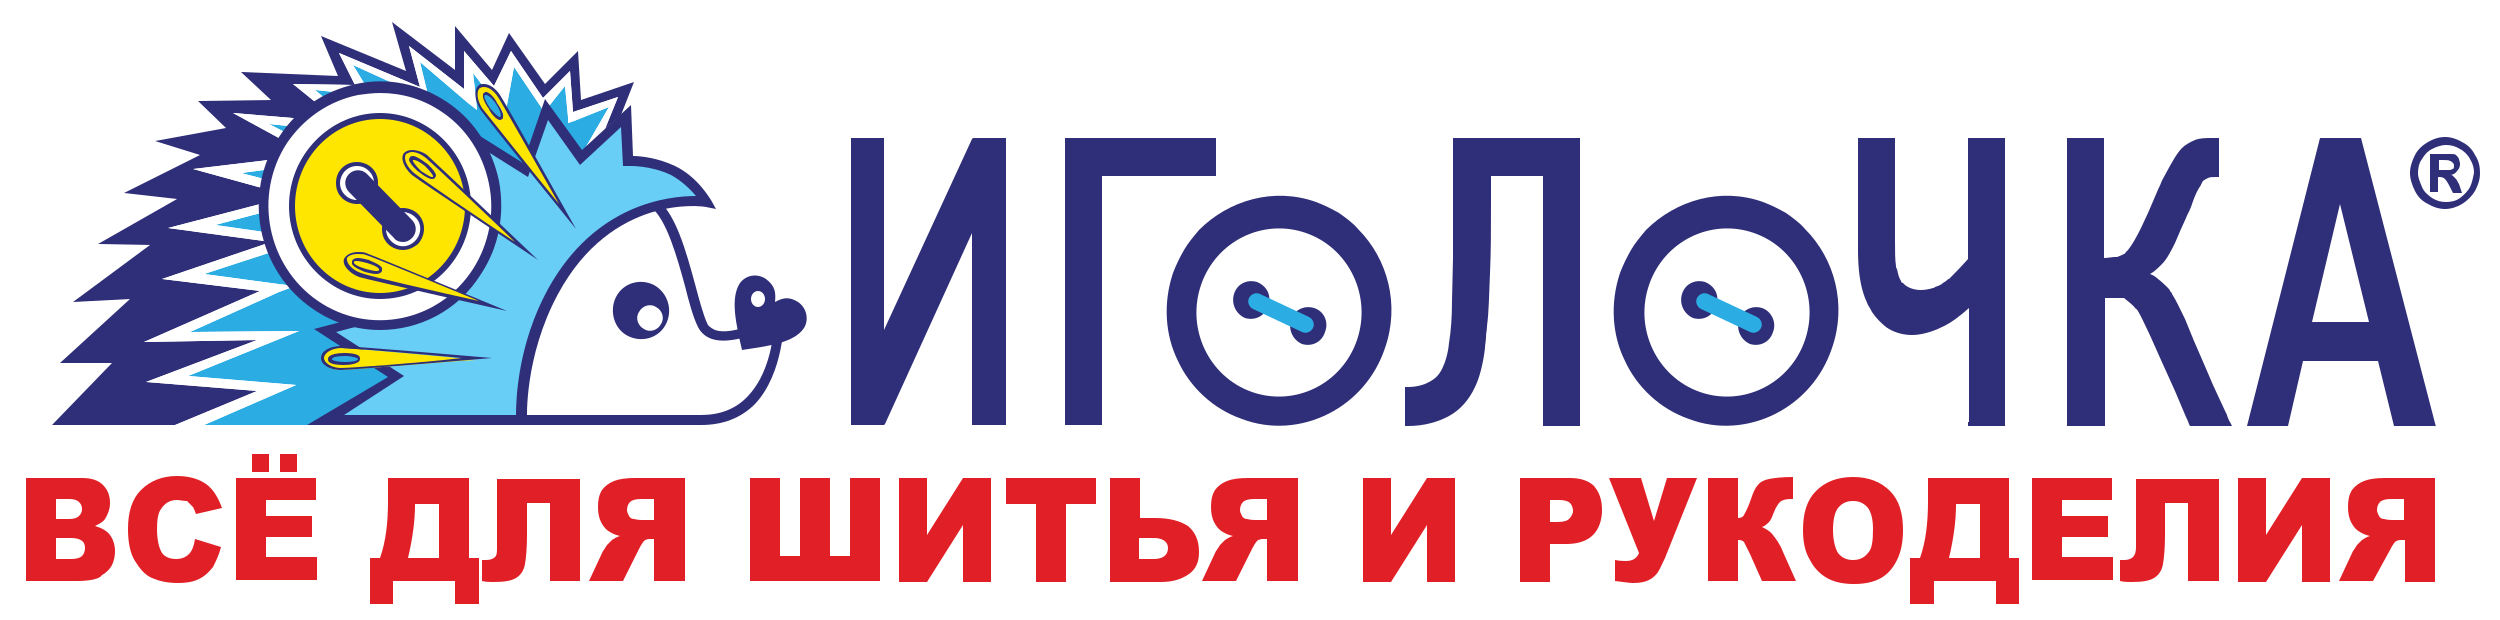 <?xml version="1.0" encoding="utf-8"?>
<!-- Generator: Adobe Illustrator 20.1.0, SVG Export Plug-In . SVG Version: 6.00 Build 0)  -->
<svg version="1.1" id="Layer_1" xmlns="http://www.w3.org/2000/svg" xmlns:xlink="http://www.w3.org/1999/xlink" x="0px" y="0px"
	 viewBox="0 0 250 62" style="enable-background:new 0 0 250 62;" xml:space="preserve">
<style type="text/css">
	.st0{fill-rule:evenodd;clip-rule:evenodd;fill:#FFFFFF;}
	.st1{fill-rule:evenodd;clip-rule:evenodd;fill:#2F2E78;}
	.st2{fill-rule:evenodd;clip-rule:evenodd;fill:#E01F26;}
	.st3{fill-rule:evenodd;clip-rule:evenodd;fill:#2BACE2;}
	.st4{fill-rule:evenodd;clip-rule:evenodd;fill:#272361;}
	.st5{fill-rule:evenodd;clip-rule:evenodd;fill:#68CEF6;}
	.st6{fill-rule:evenodd;clip-rule:evenodd;fill:#FEE600;}
</style>
<g>
	<rect class="st0" width="250" height="62"/>
	<g>
		<g>
			<g>
				<path class="st1" d="M247,18.7c-0.2,0.4-0.6,0.8-1,1.1c-0.4,0.3-0.9,0.4-1.4,0.4c-0.5,0-0.9-0.1-1.4-0.4c-0.4-0.3-0.8-0.6-1-1.1
					c-0.2-0.5-0.4-0.9-0.4-1.4c0-0.5,0.1-1,0.4-1.4c0.3-0.5,0.6-0.8,1-1c0.4-0.2,0.9-0.4,1.4-0.4c0.5,0,0.9,0.1,1.4,0.4
					c0.4,0.2,0.8,0.6,1,1c0.3,0.5,0.4,0.9,0.4,1.4C247.3,17.8,247.2,18.3,247,18.7L247,18.7z M247.5,15.5L247.5,15.5
					c-0.3-0.6-0.7-1-1.3-1.3c-0.5-0.3-1.1-0.5-1.7-0.5c-0.6,0-1.2,0.2-1.7,0.5c-0.5,0.3-1,0.7-1.3,1.3c-0.3,0.6-0.5,1.2-0.5,1.8
					c0,0.6,0.2,1.2,0.5,1.8c0.3,0.6,0.7,1,1.3,1.3c0.5,0.3,1.1,0.5,1.7,0.5c0.6,0,1.2-0.2,1.7-0.5s1-0.8,1.3-1.3
					c0.3-0.6,0.5-1.1,0.5-1.8C248,16.7,247.9,16.1,247.5,15.5z"/>
			</g>
			<g>
				<path class="st1" d="M245,17c-0.1,0-0.4,0-0.8,0h-0.3v-1h0.3c0.4,0,0.7,0,0.8,0.1c0.1,0,0.2,0.1,0.3,0.2
					c0.1,0.1,0.1,0.2,0.1,0.3c0,0.1,0,0.2-0.1,0.3C245.2,16.9,245.1,17,245,17L245,17z M245.9,18.4L245.9,18.4
					c-0.2-0.3-0.2-0.4-0.3-0.5c-0.1-0.1-0.2-0.2-0.3-0.3c-0.1-0.1-0.1-0.1-0.3-0.1c0.3,0,0.6-0.2,0.7-0.4c0.2-0.2,0.3-0.4,0.3-0.7
					c0-0.2-0.1-0.4-0.1-0.5c-0.1-0.2-0.2-0.3-0.3-0.4c-0.1-0.1-0.3-0.1-0.6-0.1c-0.1,0-0.5,0-1.2,0h-0.8v3.8h0.8v-1.5h0.2
					c0.2,0,0.4,0.1,0.5,0.2c0.1,0.1,0.3,0.4,0.5,0.8l0.3,0.6h0.9L245.9,18.4z"/>
			</g>
		</g>
		<g>
			<g>
				<path class="st2" d="M2.6,47.8h5.6c0.9,0,1.6,0.2,2.1,0.7c0.5,0.5,0.7,1.1,0.7,1.8c0,0.6-0.2,1.1-0.5,1.6
					c-0.2,0.3-0.6,0.5-1,0.7c0.7,0.2,1.2,0.5,1.5,0.9c0.3,0.4,0.5,1,0.5,1.6c0,0.5-0.1,1-0.3,1.4c-0.2,0.4-0.6,0.8-1,1
					C10,57.8,9.6,57.9,9.1,58c-0.7,0.1-1.1,0.1-1.3,0.1H2.6V47.8L2.6,47.8z M5.6,51.9L5.6,51.9h1.3c0.5,0,0.8-0.1,1-0.3
					c0.2-0.2,0.3-0.4,0.3-0.7c0-0.3-0.1-0.5-0.3-0.7c-0.2-0.2-0.5-0.3-1-0.3H5.6V51.9L5.6,51.9z M5.6,55.9L5.6,55.9h1.5
					c0.5,0,0.9-0.1,1.1-0.3c0.2-0.2,0.3-0.5,0.3-0.8c0-0.3-0.1-0.6-0.3-0.7c-0.2-0.2-0.6-0.3-1.1-0.3H5.6V55.9L5.6,55.9z M19.5,53.9
					L19.5,53.9l2.6,0.8c-0.2,0.8-0.5,1.4-0.8,2c-0.4,0.5-0.8,0.9-1.4,1.2c-0.6,0.3-1.3,0.4-2.1,0.4c-1.1,0-1.9-0.2-2.6-0.5
					c-0.7-0.3-1.2-0.9-1.7-1.7s-0.7-1.9-0.7-3.2c0-1.7,0.4-3,1.3-3.9c0.9-0.9,2.1-1.4,3.6-1.4c1.2,0,2.2,0.3,2.9,0.8
					c0.7,0.5,1.2,1.3,1.6,2.4l-2.6,0.6c-0.1-0.3-0.2-0.5-0.3-0.7c-0.2-0.2-0.4-0.4-0.6-0.6C18.3,50.1,18,50,17.7,50
					c-0.7,0-1.2,0.3-1.6,0.9c-0.3,0.4-0.4,1.1-0.4,2c0,1.1,0.2,1.9,0.5,2.4c0.3,0.4,0.8,0.6,1.4,0.6c0.6,0,1-0.2,1.3-0.5
					C19.2,55.1,19.4,54.6,19.5,53.9L19.5,53.9z M23.6,47.8L23.6,47.8h8V50h-5v1.6h4.6v2.1h-4.6v2h5.1v2.3h-8.1V47.8L23.6,47.8z
					 M25.2,45.4L25.2,45.4h1.7v1.8h-1.7V45.4L25.2,45.4z M28,45.4L28,45.4h1.7v1.8H28V45.4L28,45.4z M47.9,60.4L47.9,60.4h-2.4v-2.3
					h-6.2v2.3H37v-4.6h1c0.6-1.7,0.8-3.6,0.8-5.7v-2.3h8.1v8h1V60.4L47.9,60.4z M43.9,55.8L43.9,55.8v-5.4h-2.4v0.1
					c0,1.4-0.2,3.2-0.7,5.3H43.9L43.9,55.8z M58,58.1L58,58.1h-3v-7.8h-2.3v3.2c0,1.3-0.1,2.3-0.2,2.9c-0.1,0.6-0.4,1.1-0.9,1.4
					c-0.5,0.3-1.2,0.4-2.3,0.4c-0.3,0-0.7,0-1.1-0.1V56h0.4c0.4,0,0.7-0.1,0.9-0.3c0.2-0.2,0.2-0.5,0.2-1v-6.8H58V58.1L58,58.1z
					 M68.5,58.1L68.5,58.1V47.8h-5c-0.9,0-1.6,0.1-2.1,0.3c-0.5,0.2-0.9,0.5-1.2,0.9c-0.3,0.5-0.4,1-0.4,1.7c0,0.6,0.1,1.1,0.3,1.5
					c0.2,0.4,0.5,0.8,0.9,1c0.3,0.2,0.6,0.3,1,0.4c-0.4,0.1-0.6,0.3-0.8,0.4c-0.1,0.1-0.3,0.3-0.5,0.5c-0.2,0.3-0.3,0.5-0.4,0.6
					l-1.4,3h3.4l1.6-3.2c0.2-0.4,0.4-0.7,0.5-0.8c0.2-0.2,0.5-0.2,0.7-0.2h0.3v4.2H68.5L68.5,58.1z M65.5,52L65.5,52h-1.3
					c-0.1,0-0.4,0-0.8-0.1c-0.2,0-0.4-0.1-0.5-0.3c-0.1-0.2-0.2-0.4-0.2-0.6c0-0.3,0.1-0.6,0.3-0.8c0.2-0.2,0.6-0.3,1.1-0.3h1.3V52
					L65.5,52z M87.9,58.1L87.9,58.1H75V47.8h3v7.8h2v-7.8h3v7.8h2v-7.8h3V58.1L87.9,58.1z M99.1,47.8L99.1,47.8v10.4h-2.8v-5.7
					l-3.6,5.7h-2.8V47.8h2.8v5.7l3.6-5.7H99.1L99.1,47.8z M100.5,47.8L100.5,47.8h9.1v2.6h-3v7.8h-3v-7.8h-3V47.8L100.5,47.8z
					 M113.9,51.8L113.9,51.8h1.6c1.5,0,2.5,0.3,3.3,0.8c0.7,0.6,1.1,1.4,1.1,2.6c0,1-0.3,1.7-1,2.2c-0.7,0.5-1.6,0.8-2.8,0.8h-5.1
					V47.8h3V51.8L113.9,51.8z M113.9,55.9L113.9,55.9h1.5c0.9,0,1.4-0.4,1.4-1.1c0-0.6-0.5-1-1.4-1h-1.5V55.9L113.9,55.9z
					 M129.8,58.1L129.8,58.1V47.8h-5c-0.9,0-1.6,0.1-2.1,0.3c-0.5,0.2-0.9,0.5-1.2,0.9c-0.3,0.5-0.4,1-0.4,1.7
					c0,0.6,0.1,1.1,0.3,1.5c0.2,0.4,0.5,0.8,0.9,1c0.3,0.2,0.6,0.3,1,0.4c-0.4,0.1-0.6,0.3-0.8,0.4c-0.1,0.1-0.3,0.3-0.5,0.5
					c-0.2,0.3-0.3,0.5-0.4,0.6l-1.4,3h3.4l1.6-3.2c0.2-0.4,0.4-0.7,0.5-0.8c0.2-0.2,0.5-0.2,0.7-0.2h0.3v4.2H129.8L129.8,58.1z
					 M126.8,52L126.8,52h-1.3c-0.1,0-0.4,0-0.8-0.1c-0.2,0-0.4-0.1-0.5-0.3c-0.1-0.2-0.2-0.4-0.2-0.6c0-0.3,0.1-0.6,0.3-0.8
					c0.2-0.2,0.6-0.3,1.1-0.3h1.3V52L126.8,52z M145.5,47.8L145.5,47.8v10.4h-2.8v-5.7l-3.6,5.7h-2.8V47.8h2.8v5.7l3.6-5.7H145.5
					L145.5,47.8z M152,47.8L152,47.8h5c1.1,0,1.9,0.3,2.4,0.8c0.5,0.6,0.8,1.3,0.8,2.4c0,1-0.3,1.9-0.9,2.5
					c-0.6,0.6-1.5,0.9-2.7,0.9H155v3.8h-3V47.8L152,47.8z M155,52.2L155,52.2h0.7c0.6,0,1-0.1,1.2-0.3c0.2-0.2,0.4-0.5,0.4-0.8
					c0-0.3-0.1-0.6-0.3-0.8c-0.2-0.2-0.6-0.3-1.1-0.3H155V52.2L155,52.2z M160.9,47.8L160.9,47.8h3.2l1.3,4.3l1.3-4.3h3l-3.2,8
					c-0.3,0.6-0.5,1.1-0.7,1.4c-0.2,0.3-0.5,0.6-0.9,0.8c-0.4,0.2-0.9,0.3-1.6,0.3c-0.3,0-1-0.1-1.8-0.2V56c0.5,0.1,0.9,0.1,1.1,0.1
					c0.7,0,1.1-0.3,1.3-0.8L160.9,47.8L160.9,47.8z M179.6,58.1L179.6,58.1h-3.4l-1.2-2.7c-0.3-0.6-0.5-1-0.6-1.2
					c-0.2-0.2-0.4-0.2-0.6-0.2v4.1h-3V47.8h3v4c0.3,0,0.5-0.1,0.6-0.3c0.1-0.2,0.4-0.7,0.7-1.6c0.2-0.6,0.4-1.1,0.7-1.4
					c0.2-0.3,0.6-0.5,1.1-0.6c0.5-0.1,1.3-0.2,2.4-0.2v2.2h-0.2c-0.5,0-0.9,0.1-1.1,0.3c-0.2,0.2-0.4,0.5-0.6,1
					c-0.2,0.5-0.3,0.8-0.5,1c-0.2,0.2-0.4,0.4-0.7,0.5c0.4,0.2,0.8,0.4,1.1,0.8c0.3,0.4,0.7,0.9,1,1.7L179.6,58.1L179.6,58.1z
					 M180.3,53L180.3,53c0-1.7,0.4-3,1.3-3.9c0.9-0.9,2.1-1.4,3.7-1.4c1.6,0,2.8,0.5,3.7,1.4c0.9,0.9,1.3,2.2,1.3,3.9
					c0,1.2-0.2,2.2-0.6,3c-0.4,0.8-0.9,1.4-1.6,1.8c-0.7,0.4-1.6,0.6-2.7,0.6c-1.1,0-2-0.2-2.7-0.6c-0.7-0.4-1.3-1-1.7-1.8
					C180.5,55.2,180.3,54.2,180.3,53L180.3,53z M183.3,53L183.3,53c0,1,0.2,1.8,0.5,2.3c0.4,0.5,0.9,0.7,1.5,0.7
					c0.6,0,1.1-0.2,1.5-0.7c0.4-0.4,0.5-1.2,0.5-2.4c0-1-0.2-1.7-0.5-2.1c-0.4-0.5-0.9-0.7-1.5-0.7c-0.6,0-1.1,0.2-1.5,0.7
					C183.5,51.2,183.3,51.9,183.3,53L183.3,53z M202,60.4L202,60.4h-2.4v-2.3h-6.2v2.3h-2.4v-4.6h1c0.6-1.7,0.8-3.6,0.8-5.7v-2.3
					h8.1v8h1V60.4L202,60.4z M198,55.8L198,55.8v-5.4h-2.4v0.1c0,1.4-0.2,3.2-0.7,5.3H198L198,55.8z M203.2,47.8L203.2,47.8h8V50h-5
					v1.6h4.6v2.1h-4.6v2h5.1v2.3h-8.1V47.8L203.2,47.8z M221.8,58.1L221.8,58.1h-3v-7.8h-2.3v3.2c0,1.3-0.1,2.3-0.2,2.9
					c-0.1,0.6-0.4,1.1-0.9,1.4c-0.5,0.3-1.2,0.4-2.3,0.4c-0.3,0-0.7,0-1.1-0.1V56h0.4c0.4,0,0.7-0.1,0.9-0.3c0.2-0.2,0.3-0.5,0.3-1
					v-6.8h8.3V58.1L221.8,58.1z M233,47.8L233,47.8v10.4h-2.8v-5.7l-3.6,5.7h-2.8V47.8h2.8v5.7l3.6-5.7H233L233,47.8z M243.5,58.1
					L243.5,58.1V47.8h-5c-0.9,0-1.6,0.1-2.1,0.3c-0.5,0.2-0.9,0.5-1.2,0.9c-0.3,0.5-0.4,1-0.4,1.7c0,0.6,0.1,1.1,0.3,1.5
					c0.2,0.4,0.5,0.8,0.9,1c0.3,0.2,0.6,0.3,1,0.4c-0.4,0.1-0.6,0.3-0.8,0.4c-0.1,0.1-0.3,0.3-0.5,0.5c-0.2,0.3-0.3,0.5-0.4,0.6
					l-1.4,3h3.4L239,55c0.2-0.4,0.4-0.7,0.5-0.8c0.2-0.2,0.5-0.2,0.7-0.2h0.3v4.2H243.5L243.5,58.1z M240.5,52L240.5,52h-1.3
					c-0.1,0-0.4,0-0.8-0.1c-0.2,0-0.4-0.1-0.5-0.3c-0.1-0.2-0.2-0.4-0.2-0.6c0-0.3,0.1-0.6,0.3-0.8c0.2-0.2,0.6-0.3,1.1-0.3h1.3V52z
					"/>
			</g>
			<polygon class="st3" points="57.3,16.9 57.3,16.9 60.9,10.7 57.4,12.1 56.8,12.3 56.8,11.7 56.5,8.6 54.8,10.7 54.4,11.2 
				54.1,10.7 51.4,6.7 50.7,10.5 50.5,11.6 49.9,10.7 47.3,7.3 47.6,9.8 47.7,11 46.8,10.3 42,6.2 42.7,9.1 42.9,10 42.1,9.6 
				35.3,6.5 36.7,8.8 37.2,9.6 36.3,9.5 31.5,9 35.7,12.5 36.9,13.4 35.4,13.3 26.9,12.4 32.7,15.4 33.9,16.1 32.5,16.2 24.1,17.3 
				31,19.1 32.6,19.6 31,20 21.5,22.5 29.2,23.6 31.2,23.8 29.3,24.5 20.4,27.4 27.8,28.4 29.5,28.6 27.9,29.2 19,33.2 29.9,33.1 
				18.8,37.6 29.6,38.5 20.4,42.5 43.1,42.5 			"/>
			<g>
				<g>
					<g>
						<path class="st1" d="M140.5,42.2V39v-0.3h0.3c0.8,0,1.6-0.2,2.1-0.5c0.6-0.3,1-0.7,1.3-1.3c0.3-0.6,0.6-1.5,0.7-2.6
							c0.2-1.2,0.3-2.6,0.3-4.2v0l0.1-4.3l0-3.5v-8.2v-0.3h0.3h12.1h0.3v0.3v28.2v0.3h-0.3h-3.1h-0.3v-0.3V17.6h-5.2V20
							c0,2.8,0,5.2-0.1,7.3c-0.1,2.1-0.1,3.8-0.3,5.3v0c0,0.4-0.1,0.7-0.1,1.1c0,0.4-0.1,0.7-0.1,1.1c-0.2,1.7-0.6,3.1-1,3.9l0,0
							c-0.6,1.3-1.5,2.3-2.6,2.9c-1.1,0.6-2.5,1-4.1,1h-0.3V42.2z"/>
					</g>
				</g>
				<g>
					<path class="st4" d="M162.4,28L162.4,28L162.4,28l0.3,0.1c0,0,0,0,0,0v0l0,0c0,0,0,0,0,0l0,0l0,0l-0.1,0L162.4,28L162.4,28z"/>
				</g>
				<g>
					<path class="st4" d="M182.8,35.2C182.8,35.2,182.8,35.2,182.8,35.2L182.8,35.2z"/>
				</g>
				<g>
					<path class="st4" d="M176.2,21.4L176.2,21.4L176.2,21.4z"/>
				</g>
				<g>
					<path class="st4" d="M176.2,21.4C176.2,21.4,176.2,21.4,176.2,21.4L176.2,21.4z"/>
				</g>
				<g>
					<g>
						<path class="st1" d="M210.5,29.7v12.6v0.3h-0.3H207h-0.3v-0.3V14.1v-0.3h0.3h3.1h0.3v0.3v11.7c0.4,0,0.8-0.1,1.1-0.1
							c0.1,0,0.1,0,0.2,0c0.3-0.1,0.5-0.2,0.7-0.3h0c0.1,0,0.1-0.1,0.2-0.2c0.1-0.1,0.1-0.1,0.2-0.2c0.4-0.5,0.8-1.2,1.3-2.2l0,0
							l0.7-1.5l0.9-2.1h0v0c0.1-0.3,0.3-0.6,0.4-0.9c0.1-0.3,0.3-0.6,0.4-0.8c0.7-1.3,1.2-2.2,1.7-2.7c0.3-0.3,0.8-0.6,1.3-0.8
							c0.5-0.2,1.1-0.2,1.7-0.2h0.4h0.3v0.3v3.3v0.3h-0.3c-0.3,0-0.6,0-0.8,0.1c-0.2,0.1-0.4,0.2-0.5,0.3l0,0v0h0
							c0,0-0.1,0.1-0.1,0.2c-0.1,0.1-0.1,0.1-0.1,0.2c-0.3,0.4-0.6,1-0.9,1.9l0,0l0,0c0,0.1-0.1,0.2-0.1,0.3
							c-0.2,0.5-0.4,0.8-0.5,1.1l0,0l-0.5,1.1l-0.6,1.4l0,0c-0.4,0.8-0.8,1.6-1.3,2.1c-0.4,0.4-0.8,0.8-1.2,1
							c0.3,0.1,0.6,0.3,0.8,0.5c0.4,0.3,0.7,0.6,1,0.9l0,0v0c0.1,0.1,0.2,0.2,0.2,0.3h0c0.1,0.1,0.2,0.2,0.2,0.3
							c0.4,0.6,0.8,1.5,1.3,2.5l0.9,2.2l0,0l1,2.3l0,0l0.9,2.1l1.3,2.8l0,0c0.1,0.1,0.1,0.3,0.2,0.5c0.1,0.2,0.1,0.3,0.2,0.4
							l0.2,0.4h-0.5h-3.5h-0.2l-0.1-0.2l0,0l0,0c-0.1-0.3-0.2-0.5-0.3-0.7l0,0c0,0,0,0,0,0l0,0l-1.1-2.6l-1.4-3.1l0,0
							c-0.6-1.3-1-2.3-1.4-3.1c-0.4-0.8-0.6-1.3-0.8-1.6h0c0,0,0,0,0,0c0-0.1-0.1-0.1-0.1-0.2c-0.1-0.1-0.1-0.2-0.2-0.2
							c-0.3-0.4-0.7-0.7-1.2-1.1H210.5z"/>
					</g>
				</g>
				<g>
					<g>
						<path class="st1" d="M196.9,42.2V30.8c-0.9,0.8-1.8,1.5-2.7,1.9c-1,0.5-2.1,0.8-3,0.8h0c-0.8,0-1.6-0.2-2.3-0.6
							c-0.1-0.1-0.2-0.1-0.3-0.2c-0.5-0.4-1-0.9-1.4-1.5h0l0,0c-0.1-0.2-0.2-0.4-0.4-0.7c-0.1-0.2-0.2-0.5-0.3-0.7
							c-0.5-1.3-0.7-2.9-0.7-4.8V14.1v-0.3h0.3h3.1h0.3v0.3v10v0c0,1,0,1.9,0.1,2.5c0,0.1,0,0.2,0.1,0.3c0.1,0.5,0.2,0.9,0.4,1.2
							l0,0v0h0c0,0.1,0.1,0.2,0.2,0.2c0.1,0.1,0.1,0.1,0.2,0.2c0.4,0.3,0.9,0.5,1.6,0.5h0c0.4,0,0.9-0.1,1.2-0.2
							c0.1,0,0.1,0,0.2-0.1c0.3-0.1,0.6-0.2,0.8-0.4v0h0l0,0c0.1-0.1,0.2-0.1,0.3-0.2c0.1-0.1,0.2-0.2,0.3-0.2
							c0.5-0.5,1.1-1.1,1.9-2V14.1v-0.3h0.3h3.1h0.3v0.3v28.2v0.3h-0.3h-3.1h-0.3V42.2z"/>
					</g>
				</g>
				<g>
					<g>
						<polygon class="st1" points="100.3,42.5 97.5,42.5 97.2,42.5 97.2,42.2 97.2,23.3 88.5,42.4 88.4,42.5 88.2,42.5 85.4,42.5 
							85.1,42.5 85.1,42.2 85.1,14.1 85.1,13.8 85.4,13.8 88.1,13.8 88.4,13.8 88.4,14.1 88.4,33 97.2,13.9 97.3,13.8 97.5,13.8 
							100.3,13.8 100.6,13.8 100.6,14.1 100.6,42.2 100.6,42.5 						"/>
					</g>
				</g>
				<g>
					<g>
						<polygon class="st1" points="106.5,42.2 106.5,14.1 106.5,13.8 106.8,13.8 121.3,13.8 121.6,13.8 121.6,14.1 121.6,17.3 
							121.6,17.6 121.3,17.6 110.2,17.6 110.2,42.2 110.2,42.5 109.9,42.5 106.8,42.5 106.5,42.5 						"/>
					</g>
				</g>
				<g>
					<path class="st1" d="M176.3,20.2L176.3,20.2L176.3,20.2c0.8,0.3,1.6,0.7,2.3,1.1c0.7,0.5,1.4,1,1.9,1.6c3,3,4.2,7.6,2.7,11.9h0
						v0c-1,3-3.1,5.3-5.7,6.6c-2.6,1.3-5.7,1.6-8.6,0.5l0,0h0v0h0v0h0h0h0l0,0c-2.9-1-5.2-3.2-6.4-5.8c-1.3-2.6-1.5-5.8-0.5-8.8v0
						l0,0v0v0v0l0,0l0,0v0v0v0c0,0,0,0,0,0c0.3-0.8,0.7-1.6,1.1-2.3c0.4-0.7,1-1.4,1.5-2C167.6,20,172.1,18.7,176.3,20.2L176.3,20.2
						z"/>
				</g>
				<g>
					<path class="st0" d="M175.4,23.3c4.3,1.5,6.6,6.3,5.1,10.7c-1.5,4.4-6.2,6.7-10.5,5.2c-4.3-1.5-6.6-6.3-5.1-10.7
						C166.4,24.1,171.1,21.8,175.4,23.3L175.4,23.3z M170.5,28.2L170.5,28.2c-1-0.3-2,0.2-2.3,1.2c-0.3,1,0.2,2,1.1,2.4
						c1,0.3,2-0.2,2.3-1.2C172,29.6,171.5,28.6,170.5,28.2L170.5,28.2z M176.2,30.8L176.2,30.8c-1-0.3-2,0.2-2.3,1.2
						c-0.3,1,0.2,2,1.1,2.4c1,0.3,2-0.2,2.3-1.2C177.7,32.2,177.1,31.1,176.2,30.8z"/>
				</g>
				<g>
					<path class="st3" d="M170.1,30.9c-0.4-0.2-0.6-0.7-0.4-1.1c0.2-0.4,0.7-0.6,1.1-0.4l4.9,2.3c0.4,0.2,0.6,0.7,0.4,1.1
						c-0.2,0.4-0.7,0.6-1.1,0.4L170.1,30.9z"/>
				</g>
				<g>
					<path class="st1" d="M131.6,20.2L131.6,20.2L131.6,20.2c0.8,0.3,1.6,0.7,2.3,1.1c0.7,0.5,1.4,1,1.9,1.6c3,3,4.2,7.6,2.7,11.9
						l0,0h0c-1,3-3.1,5.3-5.7,6.6c-2.6,1.3-5.7,1.6-8.6,0.5h0l0,0h0h0v0h0h0v0h0h0c0,0,0,0,0,0c-2.9-1-5.2-3.2-6.4-5.8
						c-1.3-2.6-1.5-5.8-0.5-8.8v0l0,0v0v0v0h0v0h0v0v0v0h0v0c0,0,0,0,0,0c0.3-0.8,0.7-1.6,1.1-2.3c0.4-0.7,1-1.4,1.5-2
						C122.9,20,127.4,18.7,131.6,20.2L131.6,20.2z"/>
				</g>
				<g>
					<path class="st0" d="M130.6,23.3c4.3,1.5,6.6,6.3,5.1,10.7c-1.5,4.4-6.2,6.7-10.5,5.2c-4.3-1.5-6.6-6.3-5.1-10.7
						C121.6,24.1,126.3,21.8,130.6,23.3L130.6,23.3z M125.7,28.2L125.7,28.2c-1-0.3-2,0.2-2.3,1.2c-0.3,1,0.2,2,1.1,2.4
						c1,0.3,2-0.2,2.3-1.2C127.2,29.6,126.7,28.6,125.7,28.2L125.7,28.2z M131.4,30.8L131.4,30.8c-1-0.3-2,0.2-2.3,1.2
						c-0.3,1,0.2,2,1.1,2.4c1,0.3,2-0.2,2.3-1.2C132.9,32.2,132.4,31.1,131.4,30.8z"/>
				</g>
				<g>
					<path class="st3" d="M125.3,30.9c-0.4-0.2-0.6-0.7-0.4-1.1c0.2-0.4,0.7-0.6,1.1-0.4l4.9,2.3c0.4,0.2,0.6,0.7,0.4,1.1
						c-0.2,0.4-0.7,0.6-1.1,0.4L125.3,30.9z"/>
				</g>
			</g>
			<path class="st1" d="M236.1,13.8H232l-7.3,28.8h4.1l1.5-6.5l0,0h7.5l0,0l1.6,6.5h4.2l0,0.1L236.1,13.8L236.1,13.8z M231.2,32.2
				L231.2,32.2l2.8-11.8l2.9,11.8H231.2z"/>
			<g>
				<path class="st0" d="M50.5,42c0,0,11.6,0,19.6,0c8,0,7.9-10.2,7.9-10.2s-6.4,3.6-7.7,0.7c-1.3-2.8-2.2-10-4.8-12.1
					c-2.5-2.1-9.1,1.6-12.3,8.9C50,36.7,50.5,42,50.5,42z"/>
				<path class="st1" d="M70.1,42.5H50l0-0.5c0-0.2-0.4-5.6,2.8-12.9c2.5-5.6,6.6-8.9,9.6-9.6c1.4-0.3,2.6-0.2,3.4,0.5
					c1.8,1.5,2.8,5.1,3.7,8.4c0.4,1.5,0.8,3,1.2,3.9c0.1,0.3,0.4,0.5,0.8,0.7c1.7,0.6,5-1,6.2-1.7l0.7-0.4l0,0.9
					c0,0.2,0,5.5-2.9,8.6C74.1,41.8,72.3,42.5,70.1,42.5L70.1,42.5z M51,41.5L51,41.5h19.1c1.9,0,3.5-0.6,4.7-1.9
					c2-2.1,2.5-5.4,2.6-7c-1.4,0.7-4.4,1.9-6.2,1.3c-0.6-0.2-1.1-0.6-1.4-1.2c-0.5-1-0.9-2.5-1.3-4.1c-0.8-2.9-1.8-6.5-3.3-7.8
					c-0.7-0.6-1.8-0.5-2.6-0.3c-2.7,0.7-6.6,3.8-8.9,9C51.1,35.4,51,40,51,41.5z"/>
			</g>
			<g>
				<path class="st1" d="M65.4,28.5c-1.4-0.7-3.1-0.2-3.8,1.2c-0.7,1.4-0.2,3.2,1.2,3.9c1.4,0.7,3.1,0.2,3.8-1.2
					C67.3,31,66.8,29.3,65.4,28.5L65.4,28.5z M66.1,32.4L66.1,32.4c-0.3,0.6-1.1,0.9-1.7,0.5c-0.6-0.3-0.9-1.1-0.5-1.7
					c0.3-0.6,1.1-0.9,1.7-0.5C66.2,31,66.5,31.8,66.1,32.4z"/>
			</g>
			<g>
				<g>
					<g>
						<path class="st1" d="M77.5,30.2c0.9-0.5,1.5-0.5,2.3,0c0.9,0.6,1.1,1.8,0.6,2.6c-1,1.5-3.6,1.8-6.2,2.2
							c-0.6-2.6-1.2-5.2-0.2-6.7c0.6-0.8,1.7-1,2.6-0.4C77.5,28.6,77.6,29.2,77.5,30.2z"/>
					</g>
				</g>
				<g>
					<g>
						<ellipse class="st0" cx="75.8" cy="29.9" rx="0.7" ry="0.8"/>
					</g>
				</g>
			</g>
			<path class="st5" d="M52.2,42H32.6l7.2-4.3l-7.1-4.6l8.2-2.1l-7.8-4l10.9-1l-6.8-6.3l8.5,0.9l-0.2-8l7.2,4.5l2.1-6l3.5,4.8
				l4.5-4.2l0.2,4.5c0,0,2.3-0.1,4.5,1c2.2,1.1,3.3,3.1,3.3,3.1s-9.7-1.5-15.4,8.9C51.8,35.7,52.2,42,52.2,42z"/>
			<polygon class="st1" points="19.3,16.9 31,15.5 23.3,11.3 34,12.2 29.3,8.4 35.5,8.5 33.9,5.3 42,8.7 40.9,4.6 46.4,8.9 
				46.4,5.1 49.4,8.6 51.1,5.1 54.3,9.8 57,7.1 57.3,11.2 61.8,9.7 60.5,12.9 62.1,11.5 63.4,8.2 58.1,10 57.8,5.1 54.5,8.4 
				50.9,3.3 49.2,7 45.5,2.6 45.5,7 39.2,2.2 40.6,7.1 32.1,3.6 33.8,7.6 24.1,7.2 27.1,10 19.8,10.1 22.6,12.8 15.5,14.1 20,15.5 
				12.4,19.3 17.7,19.9 9.8,24.4 15,24.5 7.3,30.2 13,29.9 6,36.3 11.2,36.3 5.2,42.5 17.5,42.5 25.7,39.1 14.6,38.2 25.7,34 
				14.4,34.2 26,29.1 16.2,27.9 27.1,24.2 16.8,22.8 29.1,19.6 			"/>
			<polygon class="st0" points="19,33.2 27.9,29.2 29.5,28.6 27.8,28.4 20.4,27.4 29.3,24.5 31.2,23.8 29.2,23.6 21.5,22.5 31,20 
				31.8,19.8 31.8,19.3 31,19.1 24.1,17.3 31.8,16.3 31.8,15.3 32.5,15.3 26.9,12.4 35.4,13.3 36.9,13.4 35.7,12.5 31.5,9 36.3,9.5 
				37.2,9.6 36.7,8.8 35.3,6.5 42.1,9.6 42.9,10 42.7,9.1 42,6.2 46.8,10.3 47.7,11 47.6,9.8 47.3,7.3 49.9,10.7 50.5,11.6 
				50.7,10.5 51.4,6.7 54.1,10.7 54.2,10.9 54.5,9.9 55,10.5 56.5,8.6 56.8,11.7 56.8,12.3 57.4,12.1 60.9,10.7 58.6,14.7 
				60.5,12.9 61.8,9.7 57.3,11.2 57,7.1 54.3,9.8 51.1,5.1 49.4,8.6 46.4,5.1 46.4,8.9 40.9,4.6 42,8.7 33.9,5.3 35.5,8.5 29.3,8.4 
				34,12.2 23.3,11.3 31,15.5 19.3,16.9 29.1,19.6 16.8,22.8 27.1,24.2 16.2,27.9 26,29.1 14.4,34.2 25.7,34 14.6,38.2 25.7,39.1 
				17.5,42.5 20.4,42.5 29.6,38.5 18.8,37.6 29.9,33.1 			"/>
			<path class="st1" d="M52.7,42.5h-22l8.1-4.8l-7.4-4.8l8-2.1l-8.1-4.2l11.5-1L35.6,19l9.5,1l-0.3-8.4l7.5,4.7l2.2-6.4l3.7,5.1
				l4.9-4.5l0.2,5.1c0.8,0,2.5,0.2,4.2,1c2.3,1.1,3.5,3.3,3.6,3.4l0.5,0.9l-1-0.2c-0.4-0.1-9.4-1.3-14.8,8.7
				c-3.4,6.3-3.1,12.5-3.1,12.6L52.7,42.5L52.7,42.5z M34.4,41.5L34.4,41.5h17.2c0-1.7,0.2-7.1,3.2-12.6c4.7-8.5,12-9.3,14.8-9.3
				c-0.5-0.6-1.4-1.5-2.5-2.1c-2.1-1-4.2-0.9-4.3-0.9l-0.5,0l-0.2-3.9l-4.1,3.8l-3.2-4.5l-2,5.7l-7-4.4l0.2,7.7l-7.6-0.8l6.5,6
				l-10.3,0.9l7.4,3.9l-8.4,2.2l6.8,4.4L34.4,41.5z"/>
			<g>
				<g>
					<g>
						<path class="st0" d="M44.5,10.7c5.3,3.6,6.8,11,3.2,16.5c-3.6,5.5-10.8,6.9-16.2,3.3c-5.3-3.6-6.8-11-3.2-16.5
							C31.9,8.6,39.1,7.1,44.5,10.7z"/>
						<path class="st1" d="M38,33c-2.3,0-4.7-0.7-6.7-2.1c-5.6-3.8-7.1-11.5-3.4-17.2c1.8-2.8,4.5-4.6,7.7-5.3
							c3.2-0.7,6.4,0,9.1,1.8c2.7,1.8,4.5,4.6,5.2,7.9c0.6,3.3,0,6.6-1.8,9.3C45.8,31.1,41.9,33,38,33L38,33z M38,9.3L38,9.3
							c-0.7,0-1.5,0.1-2.2,0.2c-2.9,0.6-5.4,2.3-7.1,4.8c-3.4,5.2-2,12.3,3.1,15.8c5.1,3.5,12.1,2.1,15.5-3.2
							c1.6-2.5,2.2-5.6,1.6-8.5c-0.6-3-2.3-5.6-4.7-7.2C42.3,9.9,40.2,9.3,38,9.3z"/>
					</g>
				</g>
				<g>
					<ellipse class="st6" cx="38" cy="20.6" rx="8.8" ry="9"/>
					<path class="st1" d="M38,29.9c-5,0-9.1-4.2-9.1-9.3c0-5.1,4.1-9.3,9.1-9.3c5,0,9.1,4.2,9.1,9.3C47.1,25.8,43,29.9,38,29.9
						L38,29.9z M38,11.9L38,11.9c-4.7,0-8.5,3.9-8.5,8.7c0,4.8,3.8,8.7,8.5,8.7c4.7,0,8.5-3.9,8.5-8.7C46.5,15.8,42.7,11.9,38,11.9z
						"/>
				</g>
				<g>
					<g>
						<path class="st0" d="M34.4,19.7c-0.7-0.7-0.7-2,0-2.7c0.7-0.7,1.9-0.7,2.6,0c0.7,0.7,0.7,2,0,2.7
							C36.3,20.4,35.2,20.4,34.4,19.7z"/>
						<path class="st1" d="M35.7,20.4c-0.5,0-1.1-0.2-1.5-0.6c-0.4-0.4-0.6-0.9-0.6-1.5s0.2-1.1,0.6-1.5c0.4-0.4,0.9-0.6,1.5-0.6
							c0.5,0,1.1,0.2,1.5,0.6c0.4,0.4,0.6,0.9,0.6,1.5s-0.2,1.1-0.6,1.5C36.8,20.2,36.3,20.4,35.7,20.4L35.7,20.4z M35.7,16.6
							L35.7,16.6c-0.5,0-0.9,0.2-1.2,0.5c-0.3,0.3-0.5,0.8-0.5,1.2c0,0.5,0.2,0.9,0.5,1.2s0.7,0.5,1.2,0.5c0.5,0,0.9-0.2,1.2-0.5
							c0.3-0.3,0.5-0.8,0.5-1.2c0-0.5-0.2-0.9-0.5-1.2C36.6,16.8,36.2,16.6,35.7,16.6z"/>
					</g>
					<g>
						<path class="st0" d="M39,24.3c-0.7-0.7-0.7-2,0-2.7c0.7-0.7,1.9-0.7,2.6,0c0.7,0.7,0.7,2,0,2.7C40.9,25,39.7,25,39,24.3z"/>
						<path class="st1" d="M40.3,25c-0.5,0-1.1-0.2-1.5-0.6c-0.4-0.4-0.6-0.9-0.6-1.5c0-0.6,0.2-1.1,0.6-1.5
							c0.4-0.4,0.9-0.6,1.5-0.6c0.5,0,1.1,0.2,1.5,0.6c0.8,0.8,0.8,2.1,0,3C41.3,24.8,40.8,25,40.3,25L40.3,25z M40.3,21.2
							L40.3,21.2c-0.5,0-0.9,0.2-1.2,0.5c-0.3,0.3-0.5,0.8-0.5,1.2c0,0.5,0.2,0.9,0.5,1.2c0.7,0.7,1.7,0.7,2.4,0
							c0.7-0.7,0.7-1.8,0-2.4C41.2,21.4,40.7,21.2,40.3,21.2z"/>
					</g>
					<g>
						<path class="st0" d="M35.7,18.3l4.5,4.6L35.7,18.3z"/>
						<path class="st1" d="M40.3,24.2c-0.3,0-0.7-0.1-0.9-0.4l-4.5-4.6c-0.5-0.5-0.5-1.3,0-1.8c0.5-0.5,1.3-0.5,1.8,0l4.5,4.6
							c0.5,0.5,0.5,1.3,0,1.8C40.9,24.1,40.6,24.2,40.3,24.2z"/>
					</g>
				</g>
			</g>
			<g>
				<g>
					<g>
						<path class="st6" d="M34.1,37c-1,0-1.9-0.5-1.9-1.1c0-0.6,0.8-1.1,1.8-1.1c0.9,0,10,0.8,13.6,1.2C44,36.2,35,37,34.1,37
							L34.1,37L34.1,37z M34.4,35.4L34.4,35.4c-0.1,0-1.4,0-1.5,0.5c0,0,0,0.1,0.1,0.2c0.2,0.2,0.9,0.3,1.4,0.3c0.2,0,1.5,0,1.5-0.5
							c0,0,0-0.1-0.1-0.2C35.6,35.5,35,35.4,34.4,35.4L34.4,35.4z"/>
					</g>
					<g>
						<path class="st1" d="M35.9,35.6c-0.3-0.3-1.3-0.3-1.5-0.3c-0.5,0-1.6,0.1-1.6,0.6c0,0.1,0,0.2,0.1,0.3
							c0.3,0.3,1.3,0.3,1.5,0.3h0h0c0.5,0,1.6-0.1,1.6-0.6C36,35.8,36,35.7,35.9,35.6L35.9,35.6z M34.5,36.2L34.5,36.2
							C34.4,36.2,34.4,36.2,34.5,36.2c-0.8,0-1.4-0.2-1.3-0.3c0-0.2,0.6-0.3,1.3-0.3c0,0,0,0,0,0c0.7,0,1.3,0.2,1.3,0.3
							C35.8,36.1,35.2,36.2,34.5,36.2z"/>
						<path class="st1" d="M34.1,34.6C34.1,34.6,34.1,34.6,34.1,34.6c-1.1,0-2,0.5-2,1.2c0,0.7,0.9,1.2,2,1.2c0,0,0,0,0,0
							c1.1,0,15.1-1.2,15.1-1.2S35.2,34.6,34.1,34.6L34.1,34.6z M34.1,36.8L34.1,36.8c-0.9,0-1.7-0.5-1.7-1c0-0.5,0.8-1,1.7-1
							c0.8,0,7.9,0.6,12.1,1C42,36.3,34.9,36.8,34.1,36.8z"/>
					</g>
				</g>
				<g>
					<g>
						<path class="st6" d="M49.3,30.6c-3.6-0.8-12.5-2.8-13.3-3.1c-0.5-0.2-0.9-0.4-1.2-0.7c-0.3-0.3-0.4-0.6-0.3-0.9
							c0.1-0.4,0.6-0.6,1.2-0.6c0.3,0,0.6,0,0.9,0.1C37.5,25.7,45.9,29.2,49.3,30.6L49.3,30.6z M35.7,25.9L35.7,25.9
							c-0.1,0-0.4,0-0.5,0.2c0,0,0,0.1,0,0.2c0.1,0.3,0.8,0.5,1.2,0.7c0.4,0.1,0.8,0.2,1.1,0.2c0.1,0,0.4,0,0.5-0.2c0,0,0-0.1,0-0.2
							c-0.1-0.3-0.8-0.5-1.2-0.7C36.4,26,36,25.9,35.7,25.9z"/>
					</g>
					<g>
						<path class="st1" d="M35.8,25.4c0.3,0,0.6,0,0.8,0.1c0.7,0.2,7.4,3,11.3,4.6c-4.1-0.9-11.1-2.5-11.8-2.8
							c-0.9-0.3-1.5-1-1.4-1.5C34.8,25.6,35.2,25.4,35.8,25.4L35.8,25.4z M37.6,27.4L37.6,27.4c0.3,0,0.5-0.1,0.6-0.3
							c0-0.1,0-0.2,0-0.3C38,26.4,37,26.1,36.9,26c-0.4-0.1-0.8-0.2-1.1-0.2c-0.3,0-0.5,0.1-0.6,0.3c0,0.1,0,0.2,0,0.3
							c0.2,0.4,1.1,0.7,1.3,0.8C36.9,27.3,37.3,27.4,37.6,27.4L37.6,27.4z M35.8,25.2L35.8,25.2c-0.7,0-1.2,0.3-1.4,0.7
							c-0.2,0.6,0.5,1.4,1.5,1.8c1,0.3,14.8,3.4,14.8,3.4s-13-5.4-14.1-5.8C36.4,25.2,36.1,25.2,35.8,25.2L35.8,25.2z M37.6,27.1
							c0.2,0,0.3,0,0.3-0.1c0.1-0.2-0.5-0.5-1.2-0.7c-0.4-0.1-0.8-0.2-1-0.2c-0.2,0-0.3,0-0.3,0.1c-0.1,0.2,0.5,0.5,1.2,0.7
							C37,27,37.4,27.1,37.6,27.1L37.6,27.1z"/>
					</g>
				</g>
				<g>
					<g>
						<path class="st6" d="M52.7,25.1c-3.1-2-10.7-7.2-11.4-7.7c-0.8-0.6-1.2-1.6-0.8-2c0.2-0.2,0.5-0.3,0.7-0.3
							c0.5,0,1,0.2,1.4,0.6C43.4,16.2,50,22.6,52.7,25.1L52.7,25.1z M41.4,15.8L41.4,15.8c-0.1,0-0.2,0-0.2,0.1c0,0-0.1,0.1,0,0.2
							c0,0.3,0.5,0.8,0.9,1.1c0.5,0.4,1,0.6,1.2,0.6c0.1,0,0.2,0,0.2-0.1c0,0,0.1-0.1,0-0.2c0-0.3-0.5-0.8-0.9-1.1
							C42.1,16,41.6,15.8,41.4,15.8z"/>
					</g>
					<g>
						<path class="st1" d="M41.2,15.2c0.4,0,0.9,0.2,1.4,0.6c0.6,0.5,5.9,5.5,8.9,8.4c-3.5-2.3-9.5-6.4-10.1-6.9
							c-0.7-0.6-1.1-1.4-0.8-1.9C40.8,15.3,41,15.2,41.2,15.2L41.2,15.2z M43.2,17.9L43.2,17.9c0.2,0,0.3-0.1,0.3-0.1
							c0-0.1,0.1-0.1,0.1-0.3c-0.1-0.4-0.8-1.1-1-1.2c-0.4-0.3-1-0.7-1.3-0.7c-0.2,0-0.3,0.1-0.3,0.1c0,0.1-0.1,0.1-0.1,0.3
							c0.1,0.4,0.8,1.1,1,1.2C42.4,17.6,42.9,17.9,43.2,17.9L43.2,17.9z M41.2,15L41.2,15c-0.3,0-0.6,0.1-0.8,0.3
							c-0.4,0.5,0,1.5,0.8,2.2c0.9,0.7,12.6,8.5,12.6,8.5s-10.3-9.8-11.1-10.5C42.3,15.2,41.7,15,41.2,15L41.2,15z M43.2,17.7
							c0.1,0,0.1,0,0.1,0c0.1-0.1-0.3-0.6-0.8-1.1c-0.5-0.4-0.9-0.6-1.1-0.6c-0.1,0-0.1,0-0.1,0c-0.1,0.1,0.3,0.6,0.8,1.1
							C42.6,17.4,43,17.7,43.2,17.7L43.2,17.7z"/>
					</g>
				</g>
				<g>
					<g>
						<path class="st6" d="M56.8,21.7c-2.3-2.9-8.1-10.1-8.6-10.8c-0.3-0.4-0.5-0.9-0.5-1.3c0-0.4,0.1-0.7,0.3-0.9
							c0.1-0.1,0.2-0.1,0.4-0.1c0.5,0,1.1,0.4,1.5,1.1C50.5,10.3,55,18.4,56.8,21.7L56.8,21.7z M48.6,9.3L48.6,9.3c0,0-0.1,0-0.1,0
							c0,0-0.1,0.1-0.1,0.2c-0.1,0.3,0.3,0.9,0.6,1.3c0.3,0.5,0.8,1,1.1,1c0,0,0.1,0,0.1,0c0,0,0.1-0.1,0.1-0.2
							c0.1-0.3-0.3-0.9-0.6-1.3C49.4,9.8,48.9,9.3,48.6,9.3z"/>
					</g>
					<g>
						<path class="st1" d="M48.4,8.7c0.5,0,1,0.4,1.4,1c0.4,0.6,4,7,6.1,10.7c-2.7-3.3-7.2-9-7.7-9.6c-0.5-0.8-0.6-1.7-0.2-2
							C48.2,8.7,48.3,8.7,48.4,8.7L48.4,8.7z M50,12L50,12c0.1,0,0.1,0,0.2-0.1c0.1,0,0.1-0.1,0.1-0.2c0.1-0.4-0.5-1.3-0.6-1.4
							C49.6,10,49,9.2,48.6,9.2c-0.1,0-0.1,0-0.2,0.1c-0.1,0-0.1,0.1-0.1,0.2c-0.1,0.4,0.5,1.3,0.6,1.4C49,11.2,49.6,12,50,12L50,12
							z M48.4,8.4L48.4,8.4c-0.2,0-0.3,0-0.5,0.1c-0.5,0.4-0.5,1.4,0.1,2.4c0.6,0.9,9.6,12,9.6,12s-7-12.5-7.6-13.4
							C49.6,8.9,49,8.4,48.4,8.4L48.4,8.4z M50,11.7C50,11.7,50,11.7,50,11.7c0.2-0.1,0-0.7-0.4-1.3c-0.4-0.6-0.8-0.9-1-0.9
							c0,0,0,0-0.1,0c-0.2,0.1,0.1,0.7,0.5,1.3C49.4,11.3,49.8,11.7,50,11.7L50,11.7z"/>
					</g>
				</g>
			</g>
		</g>
	</g>
</g>
</svg>
